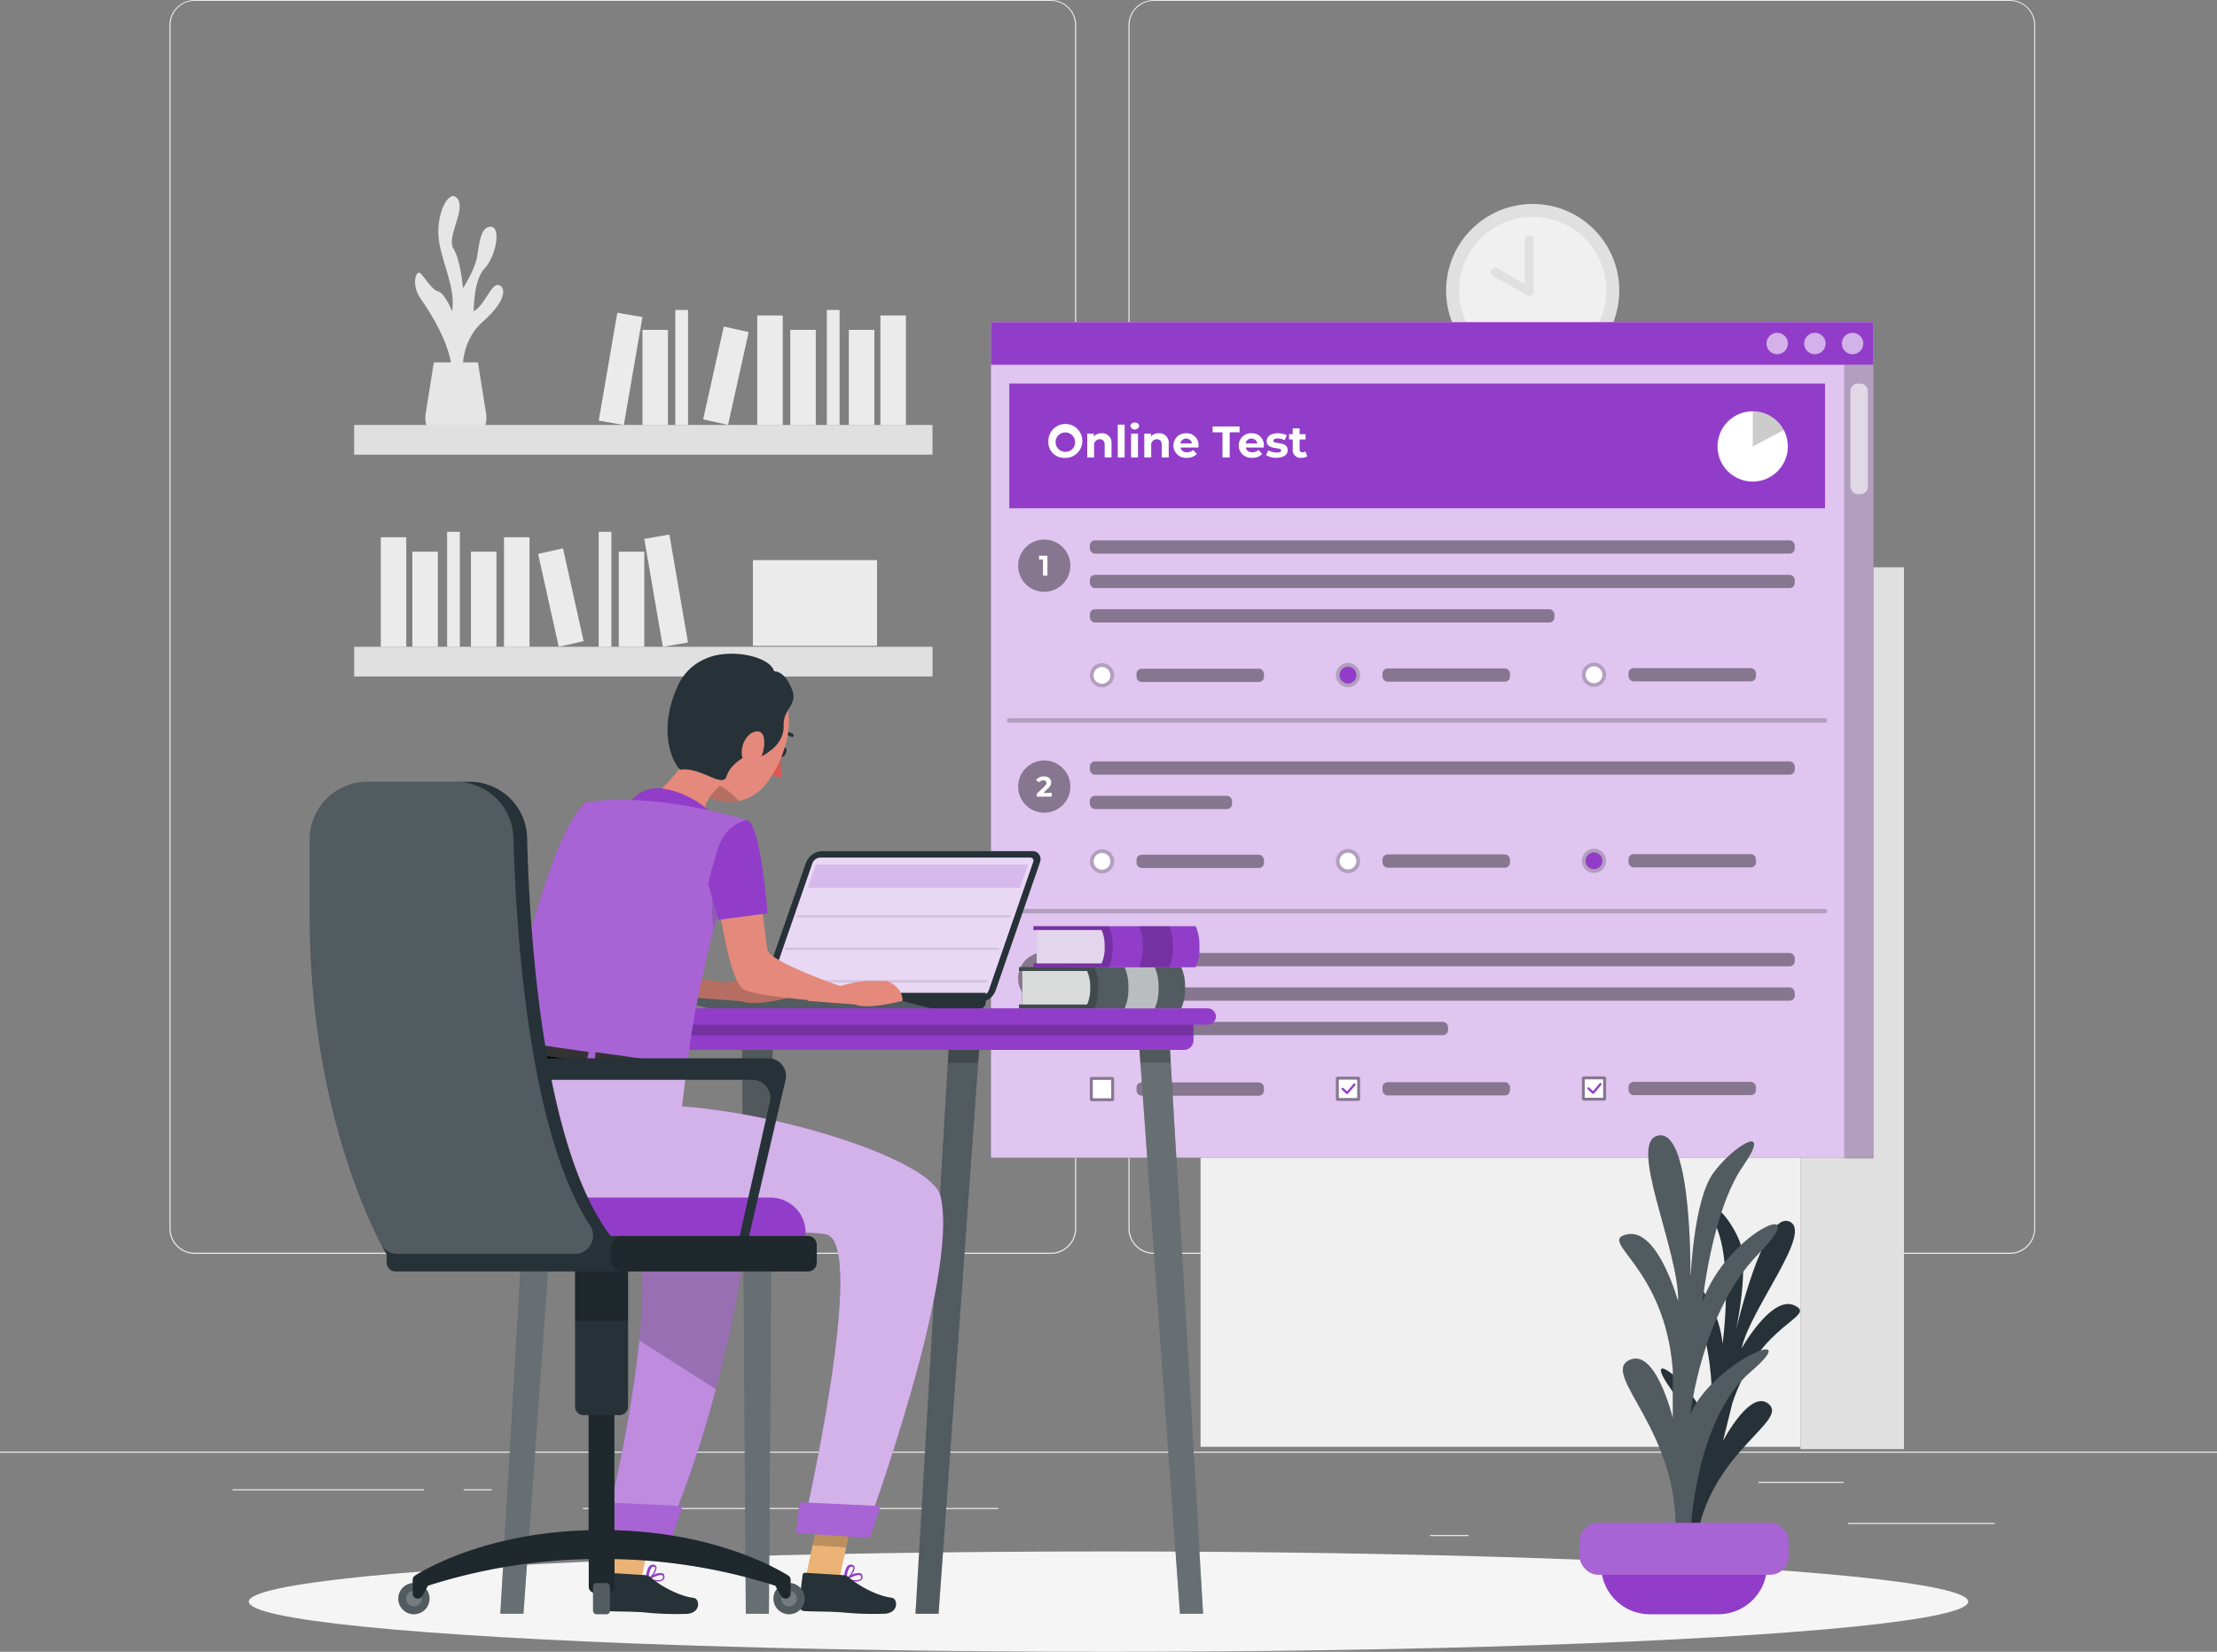 <svg xmlns="http://www.w3.org/2000/svg" viewBox="0 0 500 372.56"><rect x="0" y="0" width="500" height="372.56" fill="#808080" stroke="none"/><defs><style>.cls-1{fill:#ebebeb;}.cls-2{fill:#f0f0f0;}.cls-3{fill:#e0e0e0;}.cls-4{fill:#e6e6e6;}.cls-5{fill:#f5f5f5;}.cls-6{fill:#923dc9;}.cls-11,.cls-13,.cls-14,.cls-17,.cls-19,.cls-7,.cls-9{fill:#fff;}.cls-7{opacity:0.7;}.cls-10,.cls-13,.cls-14,.cls-17,.cls-19,.cls-7,.cls-8,.cls-9{isolation:isolate;}.cls-13,.cls-15,.cls-8{opacity:0.2;}.cls-9{opacity:0.6;}.cls-10,.cls-19{opacity:0.4;}.cls-12{fill:#263238;}.cls-14{opacity:0.8;}.cls-16{opacity:0.1;}.cls-17{opacity:0.3;}.cls-18{fill:#ebb376;}.cls-20{fill:#de5753;}.cls-21{fill:#e4897b;}</style></defs><title>practice test</title><g id="Layer_2" data-name="Layer 2"><g id="Layer_1-2" data-name="Layer 1"><g id="freepik--background-complete--inject-15"><rect class="cls-1" y="327.4" width="500" height="0.25"/><rect class="cls-1" x="416.78" y="343.49" width="33.12" height="0.25"/><rect class="cls-1" x="322.53" y="346.21" width="8.69" height="0.25"/><rect class="cls-1" x="396.59" y="334.21" width="19.19" height="0.25"/><rect class="cls-1" x="52.46" y="335.89" width="43.19" height="0.25"/><rect class="cls-1" x="104.56" y="335.89" width="6.33" height="0.25"/><rect class="cls-1" x="131.47" y="340.11" width="93.68" height="0.25"/><path class="cls-1" d="M237,282.8H43.91a5.71,5.71,0,0,1-5.7-5.71V5.66A5.71,5.71,0,0,1,43.91,0H237a5.71,5.71,0,0,1,5.71,5.71h0V277.09A5.71,5.71,0,0,1,237,282.8ZM43.91.2a5.46,5.46,0,0,0-5.45,5.46V277.09a5.46,5.46,0,0,0,5.45,5.46H237a5.48,5.48,0,0,0,5.46-5.46V5.66A5.48,5.48,0,0,0,237,.2Z"/><path class="cls-1" d="M453.31,282.8H260.21a5.73,5.73,0,0,1-5.71-5.71V5.66A5.72,5.72,0,0,1,260.21,0h193.1A5.71,5.71,0,0,1,459,5.66V277.09A5.7,5.7,0,0,1,453.31,282.8ZM260.21.2a5.48,5.48,0,0,0-5.46,5.46V277.09a5.48,5.48,0,0,0,5.46,5.46h193.1a5.48,5.48,0,0,0,5.46-5.46V5.66A5.48,5.48,0,0,0,453.31.2Z"/><rect class="cls-2" x="270.76" y="127.94" width="135.3" height="198.38"/><rect class="cls-3" x="275.54" y="134.19" width="125.74" height="36.64"/><rect class="cls-1" x="394.14" y="140.12" width="7.14" height="30.71"/><rect class="cls-1" x="359.6" y="140.12" width="7.14" height="30.71"/><rect class="cls-1" x="305.95" y="151.51" width="30.71" height="7.14" transform="translate(113.9 445.38) rotate(-80.22)"/><rect class="cls-1" x="385.29" y="144.17" width="7.14" height="26.66"/><rect class="cls-1" x="368.87" y="144.17" width="7.14" height="26.66"/><rect class="cls-1" x="327.43" y="144.17" width="7.14" height="26.66"/><rect class="cls-1" x="337.5" y="153.46" width="26.66" height="7.14" transform="translate(121.42 465.44) rotate(-77.47)"/><rect class="cls-1" x="379.11" y="138.6" width="3.57" height="32.23"/><rect class="cls-1" x="336.63" y="138.6" width="3.57" height="32.23"/><rect class="cls-3" x="275.54" y="176.63" width="125.74" height="36.64"/><rect class="cls-1" x="275.54" y="182.56" width="7.14" height="30.71"/><rect class="cls-1" x="310.08" y="182.56" width="7.14" height="30.71"/><rect class="cls-1" x="351.96" y="182.16" width="7.14" height="30.71" transform="translate(-28.38 63.26) rotate(-9.78)"/><rect class="cls-1" x="284.39" y="186.61" width="7.14" height="26.66"/><rect class="cls-1" x="300.81" y="186.61" width="7.14" height="26.66"/><rect class="cls-1" x="342.25" y="186.61" width="7.14" height="26.66"/><rect class="cls-1" x="322.45" y="186.13" width="7.14" height="26.66" transform="translate(-35.51 75.48) rotate(-12.53)"/><rect class="cls-1" x="294.14" y="181.04" width="3.57" height="32.23"/><rect class="cls-1" x="336.62" y="181.04" width="3.57" height="32.23"/><rect class="cls-1" x="394.14" y="182.56" width="7.14" height="30.71"/><rect class="cls-1" x="385.29" y="186.61" width="7.14" height="26.66"/><rect class="cls-1" x="368.87" y="186.61" width="7.14" height="26.66"/><rect class="cls-1" x="379.11" y="181.04" width="3.57" height="32.23"/><rect class="cls-3" x="275.54" y="219.07" width="125.74" height="36.64"/><rect class="cls-1" x="321.97" y="225" width="7.14" height="30.71"/><rect class="cls-1" x="268.32" y="236.39" width="30.71" height="7.14" transform="translate(-0.98 478.75) rotate(-80.22)"/><rect class="cls-1" x="347.66" y="229.05" width="7.14" height="26.66"/><rect class="cls-1" x="331.24" y="229.05" width="7.14" height="26.66"/><rect class="cls-1" x="289.8" y="229.05" width="7.14" height="26.66"/><rect class="cls-1" x="299.87" y="238.34" width="26.66" height="7.14" transform="translate(9.1 495.16) rotate(-77.47)"/><rect class="cls-1" x="341.48" y="223.48" width="3.57" height="32.23"/><rect class="cls-1" x="299" y="223.48" width="3.57" height="32.23"/><rect class="cls-1" x="350.51" y="236.39" width="30.71" height="7.14" transform="translate(67.24 559.74) rotate(-80.22)"/><rect class="cls-1" x="371.98" y="229.05" width="7.14" height="26.66"/><rect class="cls-1" x="382.05" y="238.34" width="26.66" height="7.14" transform="translate(73.46 575.39) rotate(-77.47)"/><rect class="cls-1" x="381.17" y="223.48" width="3.57" height="32.23"/><rect class="cls-3" x="406.06" y="127.95" width="23.34" height="198.89"/><path class="cls-4" d="M104.42,85.24s-1.17-7.72,4.46-12.68,5.14-7.9,3.53-8.28-3.09,4.57-5.57,5.93c0,0-.08-7.06,2.44-9.66s3.83-9.3,1.44-9.42-2.64,4-3.14,6.88-3.16,7-3.16,7-.52-6.32-2.15-8.92,2.71-8.55,1-11.15-4.64,2.36-4.4,7.93,4,11.52,3.1,17.34c0,0-1.64-4.09-3.11-4.46s-3-3.08-4-4.08-2.23,2.47,0,5.69,7.93,11.83,7.06,18.8Z"/><path class="cls-4" d="M107.79,81.73l1.84,11.58a5.89,5.89,0,0,1-4.88,6.74,5.74,5.74,0,0,1-.93.07h-2a5.87,5.87,0,0,1-5.89-5.87,6,6,0,0,1,.07-.94l1.84-11.58Z"/><rect class="cls-3" x="79.87" y="95.85" width="130.44" height="6.7"/><rect class="cls-1" x="198.56" y="71.15" width="5.75" height="24.7"/><rect class="cls-1" x="170.78" y="71.15" width="5.75" height="24.7"/><rect class="cls-1" x="127.61" y="80.32" width="24.7" height="5.75" transform="translate(34.2 206.99) rotate(-80.22)"/><rect class="cls-1" x="191.44" y="74.4" width="5.75" height="21.45"/><rect class="cls-1" x="178.23" y="74.4" width="5.75" height="21.45"/><rect class="cls-1" x="144.89" y="74.4" width="5.75" height="21.45"/><rect class="cls-1" x="152.99" y="81.87" width="21.45" height="5.75" transform="translate(45.47 226.17) rotate(-77.47)"/><rect class="cls-1" x="186.48" y="69.91" width="2.87" height="25.93"/><rect class="cls-1" x="152.3" y="69.91" width="2.87" height="25.93"/><rect class="cls-3" x="79.88" y="145.88" width="130.44" height="6.7"/><rect class="cls-1" x="85.88" y="121.18" width="5.75" height="24.7"/><rect class="cls-1" x="113.67" y="121.18" width="5.75" height="24.7"/><rect class="cls-1" x="147.36" y="120.87" width="5.75" height="24.7" transform="translate(-20.45 27.46) rotate(-9.78)"/><rect class="cls-1" x="93" y="124.43" width="5.75" height="21.45"/><rect class="cls-1" x="106.21" y="124.43" width="5.75" height="21.45"/><rect class="cls-1" x="139.55" y="124.43" width="5.75" height="21.45"/><rect class="cls-1" x="123.62" y="124.05" width="5.75" height="21.45" transform="translate(-26.23 30.65) rotate(-12.53)"/><rect class="cls-1" x="100.84" y="119.95" width="2.87" height="25.93"/><rect class="cls-1" x="135.02" y="119.95" width="2.87" height="25.93"/><rect class="cls-1" x="169.8" y="126.33" width="28" height="19.33"/><circle class="cls-3" cx="345.67" cy="65.53" r="19.53"/><circle class="cls-2" cx="345.67" cy="65.53" r="16.61"/><polyline class="cls-2" points="344.89 54.14 344.89 65.75 337.19 61.39"/><path class="cls-3" d="M344.89,66.75a1.05,1.05,0,0,1-.49-.13l-7.7-4.36a1,1,0,0,1-.38-1.36,1,1,0,0,1,1.36-.39h0l6.2,3.51V54.14a1,1,0,1,1,2,0V65.75A1,1,0,0,1,344.89,66.75Z"/></g><g id="freepik--Shadow--inject-15"><ellipse id="freepik--path--inject-15" class="cls-5" cx="250" cy="361.24" rx="193.89" ry="11.32"/></g><g id="freepik--Test--inject-15"><rect class="cls-6" x="223.49" y="72.68" width="199.02" height="188.44"/><rect class="cls-7" x="223.49" y="72.68" width="199.02" height="188.44"/><rect class="cls-6" x="223.49" y="72.68" width="199.02" height="9.59"/><rect class="cls-8" x="415.93" y="82.28" width="6.58" height="179.02"/><rect class="cls-9" x="417.31" y="86.52" width="3.96" height="24.94" rx="1.68"/><path class="cls-8" d="M411.58,206h-184a.52.52,0,0,1-.5-.5.5.5,0,0,1,.5-.5h184a.5.5,0,0,1,0,1Z"/><path class="cls-8" d="M411.58,163h-184a.52.52,0,0,1-.5-.5.5.5,0,0,1,.5-.5h184a.5.5,0,0,1,0,1Z"/><rect class="cls-6" x="227.63" y="86.51" width="183.96" height="28.13"/><path class="cls-9" d="M420.22,77.48a2.41,2.41,0,1,1-2.41-2.41,2.41,2.41,0,0,1,2.41,2.41Z"/><path class="cls-9" d="M411.72,77.48a2.41,2.41,0,1,1-2.41-2.41,2.41,2.41,0,0,1,2.41,2.41Z"/><path class="cls-9" d="M403.22,77.48a2.41,2.41,0,1,1-2.41-2.41,2.41,2.41,0,0,1,2.41,2.41Z"/><path class="cls-10" d="M235.51,133.48a5.89,5.89,0,1,1,5.89-5.89h0A5.91,5.91,0,0,1,235.51,133.48Z"/><path class="cls-11" d="M236.23,125.35v4.47h-1v-3.64h-.89v-.83Z"/><rect class="cls-10" x="245.8" y="121.88" width="158.97" height="2.99" rx="1.14"/><rect class="cls-10" x="245.8" y="129.65" width="158.97" height="2.99" rx="1.14"/><rect class="cls-10" x="245.8" y="137.41" width="104.77" height="2.99" rx="1.14"/><circle class="cls-8" cx="248.54" cy="152.31" r="2.73"/><path class="cls-11" d="M250.42,152.31a1.89,1.89,0,1,1-1.9-1.88h0a1.88,1.88,0,0,1,1.88,1.88Z"/><rect class="cls-10" x="256.32" y="150.82" width="28.74" height="2.99" rx="1.14"/><path class="cls-8" d="M306.74,152.25a2.73,2.73,0,1,1-2.73-2.73,2.73,2.73,0,0,1,2.73,2.73Z"/><path class="cls-6" d="M305.9,152.25a1.89,1.89,0,1,1-1.9-1.88h0A1.89,1.89,0,0,1,305.9,152.25Z"/><rect class="cls-10" x="311.8" y="150.76" width="28.75" height="2.99" rx="1.14"/><path class="cls-8" d="M362.22,152.19a2.73,2.73,0,1,1-2.73-2.73,2.73,2.73,0,0,1,2.73,2.73Z"/><path class="cls-11" d="M361.38,152.19a1.89,1.89,0,1,1-1.89-1.89,1.89,1.89,0,0,1,1.89,1.89Z"/><rect class="cls-10" x="367.28" y="150.69" width="28.74" height="2.99" rx="1.14"/><circle class="cls-10" cx="235.51" cy="177.41" r="5.89"/><path class="cls-11" d="M237.21,178.84v.84h-3.37V179l1.72-1.63c.4-.38.47-.61.47-.82a.67.67,0,0,0-.72-.56,1.11,1.11,0,0,0-.92.45l-.75-.49a2.09,2.09,0,0,1,1.77-.83c1,0,1.66.51,1.66,1.32a1.76,1.76,0,0,1-.75,1.41l-1,1Z"/><rect class="cls-10" x="245.8" y="171.73" width="158.97" height="2.99" rx="1.14"/><rect class="cls-10" x="245.8" y="179.49" width="32.06" height="2.99" rx="1.14"/><circle class="cls-8" cx="248.54" cy="194.27" r="2.73"/><circle class="cls-11" cx="248.54" cy="194.27" r="1.89"/><rect class="cls-10" x="256.32" y="192.78" width="28.74" height="2.99" rx="1.14"/><circle class="cls-8" cx="304.01" cy="194.21" r="2.73"/><circle class="cls-11" cx="304.01" cy="194.21" r="1.89"/><rect class="cls-10" x="311.8" y="192.71" width="28.75" height="2.99" rx="1.14"/><path class="cls-8" d="M362.22,194.15a2.73,2.73,0,1,1-2.73-2.73,2.73,2.73,0,0,1,2.73,2.73Z"/><path class="cls-6" d="M361.38,194.15a1.89,1.89,0,1,1-1.89-1.89,1.89,1.89,0,0,1,1.89,1.89Z"/><rect class="cls-10" x="367.28" y="192.65" width="28.74" height="2.99" rx="1.14"/><path class="cls-10" d="M235.51,226.56a5.89,5.89,0,1,1,5.89-5.89,5.89,5.89,0,0,1-5.89,5.89Z"/><path class="cls-11" d="M237.17,221.5c0,.75-.58,1.44-1.85,1.44a3,3,0,0,1-1.7-.48l.4-.79a2.22,2.22,0,0,0,1.27.4c.52,0,.84-.21.84-.57s-.25-.55-.84-.55h-.47v-.68l.92-1h-1.9v-.83H237v.67l-1,1.15A1.27,1.27,0,0,1,237.17,221.5Z"/><rect class="cls-10" x="245.8" y="214.95" width="158.97" height="2.99" rx="1.14"/><rect class="cls-10" x="245.8" y="222.71" width="158.97" height="2.99" rx="1.14"/><rect class="cls-10" x="245.8" y="230.48" width="80.77" height="2.99" rx="1.14"/><rect class="cls-10" x="301.28" y="242.84" width="5.46" height="5.46" rx="0.4"/><rect class="cls-11" x="301.94" y="243.5" width="4.15" height="4.15"/><rect class="cls-10" x="311.8" y="244.08" width="28.75" height="2.99" rx="1.14"/><path class="cls-6" d="M303.79,246.77a.22.22,0,0,1-.17-.07l-1-.94a.25.25,0,0,1,0-.36.25.25,0,0,1,.35,0h0l.85.77,1.45-1.72a.25.25,0,1,1,.39.32L304,246.68a.26.26,0,0,1-.17.09Z"/><rect class="cls-10" x="356.76" y="242.78" width="5.46" height="5.46" rx="0.4"/><rect class="cls-11" x="357.41" y="243.44" width="4.15" height="4.15"/><rect class="cls-10" x="367.28" y="244.01" width="28.74" height="2.99" rx="1.14"/><path class="cls-6" d="M359.27,246.71a.28.28,0,0,1-.17-.07l-1-.95a.25.25,0,1,1,.29-.41s0,0,.05.05l.84.77,1.46-1.72a.25.25,0,0,1,.35-.07.26.26,0,0,1,.07.35l0,0-1.62,1.92a.31.31,0,0,1-.18.09Z"/><rect class="cls-10" x="245.8" y="242.9" width="5.46" height="5.46" rx="0.4"/><rect class="cls-11" x="246.46" y="243.56" width="4.15" height="4.15"/><rect class="cls-10" x="256.32" y="244.14" width="28.74" height="2.99" rx="1.14"/><path class="cls-11" d="M236.45,99.68a3.83,3.83,0,1,1,4,3.6h-.22a3.6,3.6,0,0,1-3.81-3.39A1.7,1.7,0,0,1,236.45,99.68Zm6,0a2.19,2.19,0,1,0-2.19,2.23,2.14,2.14,0,0,0,2.2-2.08v-.15Z"/><path class="cls-11" d="M250.68,100.1v3.07h-1.55v-2.83c0-.87-.4-1.27-1.09-1.27a1.28,1.28,0,0,0-1.29,1.45v2.65H245.2V97.8h1.48v.63a2.34,2.34,0,0,1,1.78-.71,2.09,2.09,0,0,1,2.23,2A2,2,0,0,1,250.68,100.1Z"/><path class="cls-11" d="M252.09,95.77h1.55v7.4h-1.55Z"/><path class="cls-11" d="M254.9,96.19a.9.9,0,0,1,.9-.88h.1a.86.86,0,0,1,1,.73.41.41,0,0,1,0,.11,1,1,0,0,1-1.93,0Zm.19,1.61h1.56v5.37h-1.56Z"/><path class="cls-11" d="M263.58,100.1v3.07H262v-2.83c0-.87-.4-1.27-1.09-1.27a1.27,1.27,0,0,0-1.28,1.45v2.65h-1.56V97.8h1.49v.63a2.32,2.32,0,0,1,1.77-.71,2.11,2.11,0,0,1,2.26,2A2.06,2.06,0,0,1,263.58,100.1Z"/><path class="cls-11" d="M270.27,100.93h-4.06a1.41,1.41,0,0,0,1.53,1.07,1.87,1.87,0,0,0,1.35-.51l.83.89a2.84,2.84,0,0,1-2.22.87,2.79,2.79,0,0,1-3.05-2.51,2.09,2.09,0,0,1,0-.25,2.74,2.74,0,0,1,2.71-2.77h.16a2.66,2.66,0,0,1,2.79,2.52v.27C270.3,100.63,270.28,100.8,270.27,100.93Zm-4.08-.91h2.64a1.34,1.34,0,0,0-2.64,0Z"/><path class="cls-11" d="M275.71,97.5h-2.23V96.19h6.08V97.5h-2.23v5.67h-1.62Z"/><path class="cls-11" d="M285,100.93h-4.06a1.41,1.41,0,0,0,1.53,1.07,1.87,1.87,0,0,0,1.35-.51l.83.89a2.84,2.84,0,0,1-2.22.87,2.79,2.79,0,0,1-3.05-2.51,2.09,2.09,0,0,1,0-.25,2.74,2.74,0,0,1,2.71-2.77h.15a2.66,2.66,0,0,1,2.8,2.51v.28A1.93,1.93,0,0,0,285,100.93Zm-4.08-.91h2.64a1.34,1.34,0,0,0-2.64,0Z"/><path class="cls-11" d="M285.54,102.67l.52-1.11a3.73,3.73,0,0,0,1.87.51c.72,0,1-.19,1-.48,0-.88-3.25,0-3.25-2.13,0-1,.92-1.74,2.49-1.74a4.48,4.48,0,0,1,2.06.47l-.52,1.11a3,3,0,0,0-1.54-.4c-.7,0-1,.22-1,.5,0,.92,3.24,0,3.24,2.15,0,1-.93,1.7-2.53,1.7A4.54,4.54,0,0,1,285.54,102.67Z"/><path class="cls-11" d="M294.82,102.91a2.19,2.19,0,0,1-1.27.34,1.76,1.76,0,0,1-2-1.49,2.06,2.06,0,0,1,0-.43V99.12h-.83v-1.2h.83v-1.3h1.55v1.3h1.34v1.2H293.1v2.19a.62.62,0,0,0,.53.7h.14a1.07,1.07,0,0,0,.63-.2Z"/><circle class="cls-11" cx="395.28" cy="100.69" r="7.93"/><path class="cls-8" d="M402.3,97l-7,3.7V92.77A7.93,7.93,0,0,1,402.3,97Z"/></g><g id="freepik--Plant--inject-15"><path class="cls-12" d="M380.39,344.78s4.32-20.43-3.55-31.49,7.11-.13,8.84,10.23c0,0,2.58-18.52-5.06-31.54s6.65-2.34,7.87,11.09c0,0,2.34-16.52-1.17-25.81s2.59-3.31,4.94,2.51-.73,20.23-.73,20.23,6.12-26.65,11.92-24.53-8.67,19.58-10.67,28.66c0,0,6.83-12.22,12-9.67s-8,3.81-14.08,22L388.59,325s6.29-12.06,10.4-8.25-12.19,10.37-16,28.65Z"/><path class="cls-12" d="M381.24,346s.9-25.75,13.63-36.65-8.48-2.27-13.63,9.62c0,0,2.42-23,15.44-36.28s-7.27-4.77-12.72,10.94c0,0,2.12-20.48,9.09-30.55s-2.12-4.75-6.66,1.52-5.15,24.4-5.15,24.4.6-33.74-7-32.92,4.54,26,4.24,37.5c0,0-4.55-16.67-11.51-15.17s8.48,7,10.3,30.58v10.87s-3.94-16.32-10-13,11.51,16.06,10.6,39.08Z"/><path class="cls-13" d="M381.24,346s.9-25.75,13.63-36.65-8.48-2.27-13.63,9.62c0,0,2.42-23,15.44-36.28s-7.27-4.77-12.72,10.94c0,0,2.12-20.48,9.09-30.55s-2.12-4.75-6.66,1.52-5.15,24.4-5.15,24.4.6-33.74-7-32.92,4.54,26,4.24,37.5c0,0-4.55-16.67-11.51-15.17s8.48,7,10.3,30.58v10.87s-3.94-16.32-10-13,11.51,16.06,10.6,39.08Z"/><path class="cls-6" d="M387.52,364.09H372.1a11,11,0,0,1-11-11h0V351h37.41v2.07A11,11,0,0,1,387.52,364.09Z"/><rect class="cls-6" x="356.21" y="343.47" width="47.2" height="11.7" rx="4.21"/><rect class="cls-13" x="356.21" y="343.47" width="47.2" height="11.7" rx="4.21"/></g><g id="freepik--Table--inject-15"><path class="cls-12" d="M171.71,223.47a1.81,1.81,0,0,0,.84,2.42,1.87,1.87,0,0,0,1,.17h47.36a4.09,4.09,0,0,0,3.61-2.59l10-28.9a2.4,2.4,0,0,0,.15-.84,1.77,1.77,0,0,0-1.78-1.76h-47.5a4.09,4.09,0,0,0-3.61,2.59Z"/><path class="cls-6" d="M221.23,224.61a2,2,0,0,0,1.77-1.27l10-28.9a1.13,1.13,0,0,0,.06-.36c0-.4-.29-.65-.75-.65H185a2,2,0,0,0-1.77,1.27l-10,28.9a.79.79,0,0,0,.05.73.72.72,0,0,0,.64.28Z"/><path class="cls-14" d="M221.23,224.61a2,2,0,0,0,1.77-1.27l10-28.9a1.13,1.13,0,0,0,.06-.36c0-.4-.29-.65-.75-.65H185a2,2,0,0,0-1.77,1.27l-10,28.9a.79.79,0,0,0,.05.73.72.72,0,0,0,.64.28Z"/><path class="cls-12" d="M151.44,223.92v1.33l9.38,2.41h59.83a1.67,1.67,0,0,0,1.67-1.67h0v-2.07Z"/><polygon class="cls-13" points="201.5 223.92 201.5 225.25 210.89 227.66 160.82 227.66 151.44 225.25 151.44 223.92 201.5 223.92"/><g class="cls-15"><polygon class="cls-6" points="230.02 200.22 182.15 200.22 184.01 195 231.88 195 230.02 200.22"/></g><g class="cls-16"><path d="M227.62,206.94H179.75c-.14,0-.21-.11-.16-.26a.44.44,0,0,1,.34-.26h47.88c.13,0,.2.12.15.26A.38.38,0,0,1,227.62,206.94Z"/></g><g class="cls-16"><path d="M225,214.27H177.13c-.14,0-.21-.12-.16-.26a.4.4,0,0,1,.35-.26h47.87c.14,0,.21.11.16.26A.4.4,0,0,1,225,214.27Z"/></g><g class="cls-16"><path d="M222.39,221.6H174.52c-.14,0-.21-.12-.16-.26a.39.39,0,0,1,.34-.27h47.87c.14,0,.21.12.16.27A.39.39,0,0,1,222.39,221.6Z"/></g><polygon class="cls-12" points="206.47 363.97 211.68 363.97 221.05 233.53 214.13 233.53 206.47 363.97"/><polygon class="cls-13" points="206.46 363.97 211.68 363.97 220.59 240.01 221.05 233.74 214.13 233.74 213.76 240.01 206.46 363.97"/><polygon class="cls-8" points="213.76 239.7 220.59 239.7 221.05 233.74 214.13 233.74 213.76 239.7"/><polygon class="cls-12" points="168.2 363.97 173.41 363.97 174.26 233.53 167.35 233.53 168.2 363.97"/><polygon class="cls-17" points="167.34 233.74 167.48 254.78 168.19 363.97 173.41 363.97 174.13 254.78 174.26 233.74 167.34 233.74"/><polygon class="cls-8" points="167.34 233.74 167.48 255.02 174.13 255.02 174.26 233.74 167.34 233.74"/><polygon class="cls-12" points="112.84 363.97 118.05 363.97 127.42 233.53 120.5 233.53 112.84 363.97"/><polygon class="cls-17" points="112.84 363.97 118.05 363.97 126.97 240.01 127.42 233.74 120.5 233.74 120.13 240.01 112.84 363.97"/><polygon class="cls-8" points="120.13 239.7 126.97 239.7 127.42 233.74 120.5 233.74 120.13 239.7"/><polygon class="cls-12" points="266.12 363.97 271.33 363.97 263.67 233.53 256.75 233.53 266.12 363.97"/><polygon class="cls-17" points="256.75 233.74 257.21 240.01 266.12 363.97 271.33 363.97 264.04 240.01 263.67 233.74 256.75 233.74"/><polygon class="cls-8" points="263.67 233.74 256.75 233.74 257.21 239.7 264.04 239.7 263.67 233.74"/><path class="cls-6" d="M267,236.8H117.17a2.16,2.16,0,0,1-2.16-2.16h0v-4.37H269.17v4.37A2.16,2.16,0,0,1,267,236.8Z"/><rect class="cls-8" x="115.02" y="230.26" width="154.13" height="3.27"/><path class="cls-6" d="M111.79,231.11H272.38a1.84,1.84,0,0,0,1.84-1.84h0a1.84,1.84,0,0,0-1.84-1.84H111.79a1.84,1.84,0,0,0-1.84,1.84h0A1.84,1.84,0,0,0,111.79,231.11Z"/><path class="cls-12" d="M267.25,222.8a10.51,10.51,0,0,1-.85,4.63H229.81v-.87h.74V219h-.74v-.87H266.4A10.68,10.68,0,0,1,267.25,222.8Z"/><path class="cls-13" d="M267.25,222.8a10.51,10.51,0,0,1-.85,4.63H229.81v-.87h.74V219h-.74v-.87H266.4A10.68,10.68,0,0,1,267.25,222.8Z"/><path class="cls-8" d="M247.67,222.8a10.51,10.51,0,0,1-.85,4.63h-17v-.87h.74V219h-.74v-.87h17A10.68,10.68,0,0,1,247.67,222.8Z"/><path class="cls-14" d="M245.87,222.8a8.5,8.5,0,0,1-.69,3.76H230.55V219h14.63A8.85,8.85,0,0,1,245.87,222.8Z"/><path class="cls-9" d="M261.29,222.8a10.51,10.51,0,0,1-.85,4.63h-6.81a10.51,10.51,0,0,0,.85-4.63,10.87,10.87,0,0,0-.85-4.64h6.81A10.87,10.87,0,0,1,261.29,222.8Z"/><path class="cls-6" d="M270.51,213.53a10.51,10.51,0,0,1-.85,4.63H233.07v-.87h.74v-7.53h-.74v-.87h36.59A10.87,10.87,0,0,1,270.51,213.53Z"/><path class="cls-8" d="M250.93,213.53a10.51,10.51,0,0,1-.85,4.63h-17v-.87h.74v-7.53h-.74v-.87h17A10.87,10.87,0,0,1,250.93,213.53Z"/><path class="cls-14" d="M249.13,213.53a8.5,8.5,0,0,1-.69,3.76H233.81v-7.53h14.63A8.86,8.86,0,0,1,249.13,213.53Z"/><path class="cls-8" d="M264.55,213.53a10.51,10.51,0,0,1-.85,4.63h-6.81a10.51,10.51,0,0,0,.85-4.63,10.87,10.87,0,0,0-.85-4.64h6.81A10.87,10.87,0,0,1,264.55,213.53Z"/></g><g id="freepik--Character--inject-15"><g id="freepik--group--inject-15"><polygon class="cls-18" points="147.75 341.67 144.53 356.57 136.9 356.44 140.09 341.67 147.75 341.67"/><polygon class="cls-8" points="147.76 341.67 146.16 349.04 138.6 348.53 140.09 341.67 147.76 341.67"/><path class="cls-6" d="M145.68,356.19h.16a1.32,1.32,0,0,1,.19.08h.06a9.09,9.09,0,0,0,2,.4,2,2,0,0,0,1.45-.29.93.93,0,0,0,.28-1,.71.71,0,0,0-.38-.54,3.2,3.2,0,0,0-2.12.39,2.7,2.7,0,0,0,.75-1.74.71.71,0,0,0-.64-.58,1.11,1.11,0,0,0-.85.2c-.8.69-.93,2.85-.93,3Zm.82-.44-.15.09a3.78,3.78,0,0,1,.64-2.33.51.51,0,0,1,.39-.14h.09a.27.27,0,0,1,.31.28A3.57,3.57,0,0,1,146.5,355.75Zm.11.38c.92-.51,2.23-1.06,2.72-.84a.33.33,0,0,1,.18.26.67.67,0,0,1-.17.63C149,356.5,148,356.48,146.61,356.13Z"/><path class="cls-12" d="M145.5,355.26l-8.55-.53a.55.55,0,0,0-.6.47h0l-.84,6.75a1.36,1.36,0,0,0,1.25,1.43c3,.13,4.42.05,8.18.25A70.4,70.4,0,0,0,155,364c3.19-.31,2.8-3.46,1.42-3.61-3.26-.37-7.58-2.77-9.63-4.59A2.14,2.14,0,0,0,145.5,355.26Z"/><polygon class="cls-18" points="192.42 341.67 189.2 356.57 181.56 356.44 184.76 341.67 192.42 341.67"/><polygon class="cls-8" points="192.42 341.67 190.82 349.04 183.26 348.53 184.75 341.67 192.42 341.67"/><path class="cls-6" d="M190.34,356.19h.16l.2.08h.06a9.09,9.09,0,0,0,2,.4,2,2,0,0,0,1.46-.29.94.94,0,0,0,.27-1,.67.67,0,0,0-.38-.54,3.2,3.2,0,0,0-2.12.39,2.77,2.77,0,0,0,.76-1.74.72.72,0,0,0-.65-.58,1.11,1.11,0,0,0-.85.2c-.8.69-.93,2.85-.93,3Zm.82-.44-.15.09a3.85,3.85,0,0,1,.64-2.33.51.51,0,0,1,.39-.14h.09a.29.29,0,0,1,.32.28A3.63,3.63,0,0,1,191.16,355.75Zm.11.38c.92-.51,2.23-1.06,2.72-.84a.33.33,0,0,1,.18.26.67.67,0,0,1-.16.63C193.62,356.5,192.62,356.48,191.27,356.13Z"/><path class="cls-12" d="M190.16,355.26l-8.55-.53a.55.55,0,0,0-.6.47h0l-.84,6.75a1.36,1.36,0,0,0,1.25,1.43c3,.13,4.42.05,8.18.25a71.79,71.79,0,0,0,10.05.33c3.19-.31,2.8-3.46,1.43-3.61-3.27-.37-7.59-2.77-9.63-4.59A2.13,2.13,0,0,0,190.16,355.26Z"/><path class="cls-6" d="M161.44,313.31a239.21,239.21,0,0,1-11.12,32.86l-13.94-1.06s5.72-22.34,7.79-42.8c1.28-12.63,1.17-23.08-2.53-23.89-2.33-.52-7.77-.5-14.75-.34v-26c19.58,4,39.06,11.6,40.54,17.68C169.5,278.33,165.88,296.45,161.44,313.31Z"/><path class="cls-19" d="M161.44,313.31a239.21,239.21,0,0,1-11.12,32.86l-13.94-1.06s5.72-22.34,7.79-42.8c1.28-12.63,1.17-23.08-2.53-23.89-2.33-.52-7.77-.5-14.75-.34v-26c19.58,4,39.06,11.6,40.54,17.68C169.5,278.33,165.88,296.45,161.44,313.31Z"/><path class="cls-8" d="M161.44,313.31c-5.2-3.3-11.29-7.17-17.27-11,1.28-12.63,1.17-23.08-2.53-23.89-2.33-.52-7.77-.5-14.75-.34v-26c19.58,4,39.06,11.6,40.54,17.68C169.5,278.33,165.88,296.45,161.44,313.31Z"/><path class="cls-6" d="M153.82,249.53l1.23-9.87-39.9-6.57S102.1,259,108.49,271.62c5.85,11.62,68.21,4.7,77.81,6.79S181,345.1,181,345.1l14,1.07s21.54-58.12,17.11-76.4C210.16,261.8,177.28,251.24,153.82,249.53Z"/><path class="cls-9" d="M153.82,249.53l1.23-9.87-39.9-6.57S102.1,259,108.49,271.62c5.85,11.62,68.21,4.7,77.81,6.79S181,345.1,181,345.1l14,1.07s21.54-58.12,17.11-76.4C210.16,261.8,177.28,251.24,153.82,249.53Z"/><path class="cls-12" d="M175.77,169.24c-.34.59-.3,1.26.09,1.48s1-.08,1.31-.68.3-1.25-.08-1.48S176.14,168.67,175.77,169.24Z"/><path class="cls-12" d="M175.14,166.05a.49.49,0,0,1-.2-.18.42.42,0,0,1,.21-.53,4,4,0,0,1,3.67.18.4.4,0,0,1,.13.54h0a.41.41,0,0,1-.56.11h0a3.17,3.17,0,0,0-2.89-.11A.41.41,0,0,1,175.14,166.05Z"/><path class="cls-20" d="M176.33,168.48a24.72,24.72,0,0,0-.07,6.71,4,4,0,0,1-3.15-1.1Z"/><path class="cls-21" d="M172.75,176.84c-.24.29-.48.57-.74.83a10.34,10.34,0,0,1-5.42,3,10.65,10.65,0,0,1-1.59.21,9.46,9.46,0,0,1-7.56-3,9.58,9.58,0,0,1-1.95-3.24c-1.86-5,0-9,2.71-15.91a10.19,10.19,0,0,1,17-3.47C180.62,160.92,177,171.41,172.75,176.84Z"/><path class="cls-8" d="M166.59,180.65a10.65,10.65,0,0,1-1.59.21,9.46,9.46,0,0,1-7.56-3,11.23,11.23,0,0,1,2.25-1.75A14.68,14.68,0,0,1,166.59,180.65Z"/><path class="cls-21" d="M144.06,180.91c.68,4.9,11.38,6.73,11.38,6.73s5.28,2.4,5.5.31c-2.19-2.53-2.43-4.74-1.67-6.67a9.43,9.43,0,0,1,2.15-3.11,17.74,17.74,0,0,1,1.56-1.44l-3.27-13.4C157.36,168.42,149.32,180.19,144.06,180.91Z"/><path class="cls-12" d="M174.59,151.42s2.29-.29,4,4c1.48,3.59-2,4.37-1.85,8.19s-3.33,5.93-3.33,5.93-2.94,2.53-5.43,1.16c0,0-3.26,1.6-4.12,4.39s-5.91-2.25-10.46-1.48c0,0-3.07-2.88-2.85-9.86a24.41,24.41,0,0,1,2.19-8.76,11.89,11.89,0,0,1,6.53-6.48C164.51,146.17,173.62,147.93,174.59,151.42Z"/><path class="cls-21" d="M167.39,168.62a4.82,4.82,0,0,0,.9,4c1.11,1.21,2.89-.33,3.62-2.45.62-1.89.84-4.85-.79-5.18S167.74,166.58,167.39,168.62Z"/><path class="cls-6" d="M159.71,182.7a20.38,20.38,0,0,0-10.47-4.88,7.65,7.65,0,0,0-8.08,4.88l17.94,3.63Z"/><path class="cls-21" d="M156.66,220.56l7.31,1.09a28.59,28.59,0,0,1,5.1-1.09,33.31,33.31,0,0,1,5.65,0S178,221.8,178,225c0,0-7.72,2.07-10.68.83L156.66,225Z"/><path class="cls-8" d="M156.66,220.56l7.31,1.09a28.59,28.59,0,0,1,5.1-1.09,33.31,33.31,0,0,1,5.65,0S178,221.8,178,225c0,0-7.72,2.07-10.68.83L156.66,225Z"/><path class="cls-6" d="M168.54,185q-2.23,6.24-4,12-1.14,3.57-2.08,7c-.54,1.89-1,3.72-1.49,5.5-.22.85-.44,1.7-.65,2.54-1.15,4.6-2.08,8.81-2.81,12.51a163.82,163.82,0,0,0-2.7,17.63l-41-5.13c1.42-7.05,2.53-13.2,4.08-19.84.85-3.64,1.83-7.42,3.08-11.57.88-3,1.9-6.15,3.12-9.59C128.2,184.24,132,181,132,181,147.74,178.38,168.54,185,168.54,185Z"/><path class="cls-21" d="M182.18,221.32l7.31,1.1a28.61,28.61,0,0,1,5.1-1.1,35.53,35.53,0,0,1,5.65,0s3.31,1.24,3.31,4.41c0,0-7.72,2.07-10.69.83l-10.68-.83Z"/><polygon class="cls-6" points="134.9 345.76 151.5 346.86 153.94 339.69 135.65 338.83 134.9 345.76"/><polygon class="cls-13" points="134.9 345.76 151.5 346.86 153.94 339.69 135.65 338.83 134.9 345.76"/><polygon class="cls-6" points="179.56 345.76 196.16 346.86 198.6 339.69 180.31 338.83 179.56 345.76"/><polygon class="cls-13" points="179.56 345.76 196.16 346.86 198.6 339.69 180.31 338.83 179.56 345.76"/><polygon points="113.68 237.58 132.17 240.01 132.77 237.28 114.25 234.59 113.68 237.58"/><polygon points="134.31 237.3 134.08 240.01 151.17 242.36 151.17 239.68 134.31 237.3"/><polygon points="152.23 239.83 152.23 242.36 154.71 242.69 154.71 240.24 152.23 239.83"/><path class="cls-8" d="M164.53,197q-1.14,3.57-2.08,7c-.54,1.89-1,3.72-1.49,5.5-1.28-7,1-15.37,1-15.37Z"/><path class="cls-21" d="M167.3,187.36c3.34.67,5.07,23.87,5.81,26.94.65,2.68,16.38,8.12,16.38,8.12v3.77S172.09,225,168,223.32s-6.56-24.59-6.56-24.59Z"/><g class="cls-15"><path class="cls-11" d="M168.54,185q-2.23,6.24-4,12-1.14,3.57-2.08,7c-.54,1.89-1,3.72-1.49,5.5-.22.85-.44,1.7-.65,2.54-1.15,4.6-2.08,8.81-2.81,12.51a163.82,163.82,0,0,0-2.7,17.63l-41-5.13c1.42-7.05,2.53-13.2,4.08-19.84.85-3.64,1.83-7.42,3.08-11.57.88-3,1.9-6.15,3.12-9.59C128.2,184.24,132,181,132,181,147.74,178.38,168.54,185,168.54,185Z"/></g><path class="cls-6" d="M168.54,185c3.06,1,4.57,21,4.57,21L162,207.47l-2.3-8.22s.92-3.88,2.24-7.95C163.86,185.4,168.54,185,168.54,185Z"/></g><path class="cls-12" d="M96.87,360.56a3.52,3.52,0,1,0-3.52,3.52h0a3.51,3.51,0,0,0,3.51-3.51Z"/><path class="cls-13" d="M96.87,360.56a3.52,3.52,0,1,0-3.52,3.52h0a3.51,3.51,0,0,0,3.51-3.51Z"/><path class="cls-12" d="M181.48,360.56a3.52,3.52,0,1,0-3.52,3.52h0a3.51,3.51,0,0,0,3.52-3.5Z"/><path class="cls-13" d="M181.48,360.56a3.52,3.52,0,1,0-3.52,3.52h0a3.51,3.51,0,0,0,3.52-3.5Z"/><path class="cls-13" d="M95.11,360.56a1.76,1.76,0,1,0-1.76,1.76h0a1.75,1.75,0,0,0,1.75-1.75Z"/><circle class="cls-13" cx="177.96" cy="360.56" r="1.76"/><path class="cls-12" d="M138.57,345.14V307.33h-5.82v37.81c-22.64.58-36.4,8.5-39.16,10.23a1.12,1.12,0,0,0-.51.94v3.14a1.11,1.11,0,0,0,1.11,1.11h0a1.11,1.11,0,0,0,1-.56l1.34-2.36a127.51,127.51,0,0,1,36.25-6v6.22a1.44,1.44,0,0,0,1.44,1.43h2.94a1.44,1.44,0,0,0,1.44-1.43v-6.22a127.51,127.51,0,0,1,36.25,6l1.34,2.36a1.11,1.11,0,0,0,1,.56h0a1.11,1.11,0,0,0,1.11-1.11v-3.14a1.12,1.12,0,0,0-.51-.94C175,353.64,161.21,345.72,138.57,345.14Z"/><path class="cls-8" d="M138.57,345.14V307.33h-5.82v37.81c-22.64.58-36.4,8.5-39.16,10.23a1.12,1.12,0,0,0-.51.94v3.14a1.11,1.11,0,0,0,1.11,1.11h0a1.11,1.11,0,0,0,1-.56l1.34-2.36a127.51,127.51,0,0,1,36.25-6v6.22a1.44,1.44,0,0,0,1.44,1.43h2.94a1.44,1.44,0,0,0,1.44-1.43v-6.22a127.51,127.51,0,0,1,36.25,6l1.34,2.36a1.11,1.11,0,0,0,1,.56h0a1.11,1.11,0,0,0,1.11-1.11v-3.14a1.12,1.12,0,0,0-.51-.94C175,353.64,161.21,345.72,138.57,345.14Z"/><rect class="cls-12" x="133.75" y="357.05" width="3.82" height="7.03" rx="0.77"/><rect class="cls-13" x="133.75" y="357.05" width="3.82" height="7.03" rx="0.77"/><path class="cls-6" d="M97.55,270.11h76.23a7.91,7.91,0,0,1,7.91,7.91h0v4.78H89.63V278A7.91,7.91,0,0,1,97.55,270.11Z"/><path class="cls-12" d="M122.46,238.69h50.68a4,4,0,0,1,4.13,3.87,3.93,3.93,0,0,1-.13,1.13L168,282.81h-2.09l7.72-34.32a4.05,4.05,0,0,0-3.06-4.84,4.23,4.23,0,0,0-.94-.1H123.5Z"/><path class="cls-12" d="M141.64,284.18v33.08a1.93,1.93,0,0,1-1.92,1.92h-8.11a1.92,1.92,0,0,1-1.92-1.9v-33.1Z"/><rect class="cls-8" x="129.69" y="284.18" width="11.96" height="13.74"/><path class="cls-12" d="M184.2,280.77v4a2,2,0,0,1-2,2h-93a2,2,0,0,1-2-2v-4a2,2,0,0,1,2-2h93A2,2,0,0,1,184.2,280.77Z"/><path class="cls-12" d="M141.4,282.81H87.12s-17.24-28.68-17.24-76.07V189.33a13,13,0,0,1,13-13h23a12.94,12.94,0,0,1,13,12.59C119.47,213.38,123.07,266.26,141.4,282.81Z"/><path class="cls-13" d="M129.46,282.81H89.58a4.13,4.13,0,0,1-3.67-2.22c-3.92-7.57-16-34.15-16-73.85V189.33a13,13,0,0,1,13-13H102.8a13,13,0,0,1,13,12.59c.6,21.81,3.53,66.34,17.22,87.39a4.14,4.14,0,0,1-3.56,6.5Z"/><path class="cls-8" d="M184.2,280.77v4a2,2,0,0,1-2,2H140.5a2.74,2.74,0,0,1-2.73-2.73v-2.53a2.73,2.73,0,0,1,2.73-2.73h41.69a2,2,0,0,1,2,2Z"/></g></g></g></svg>